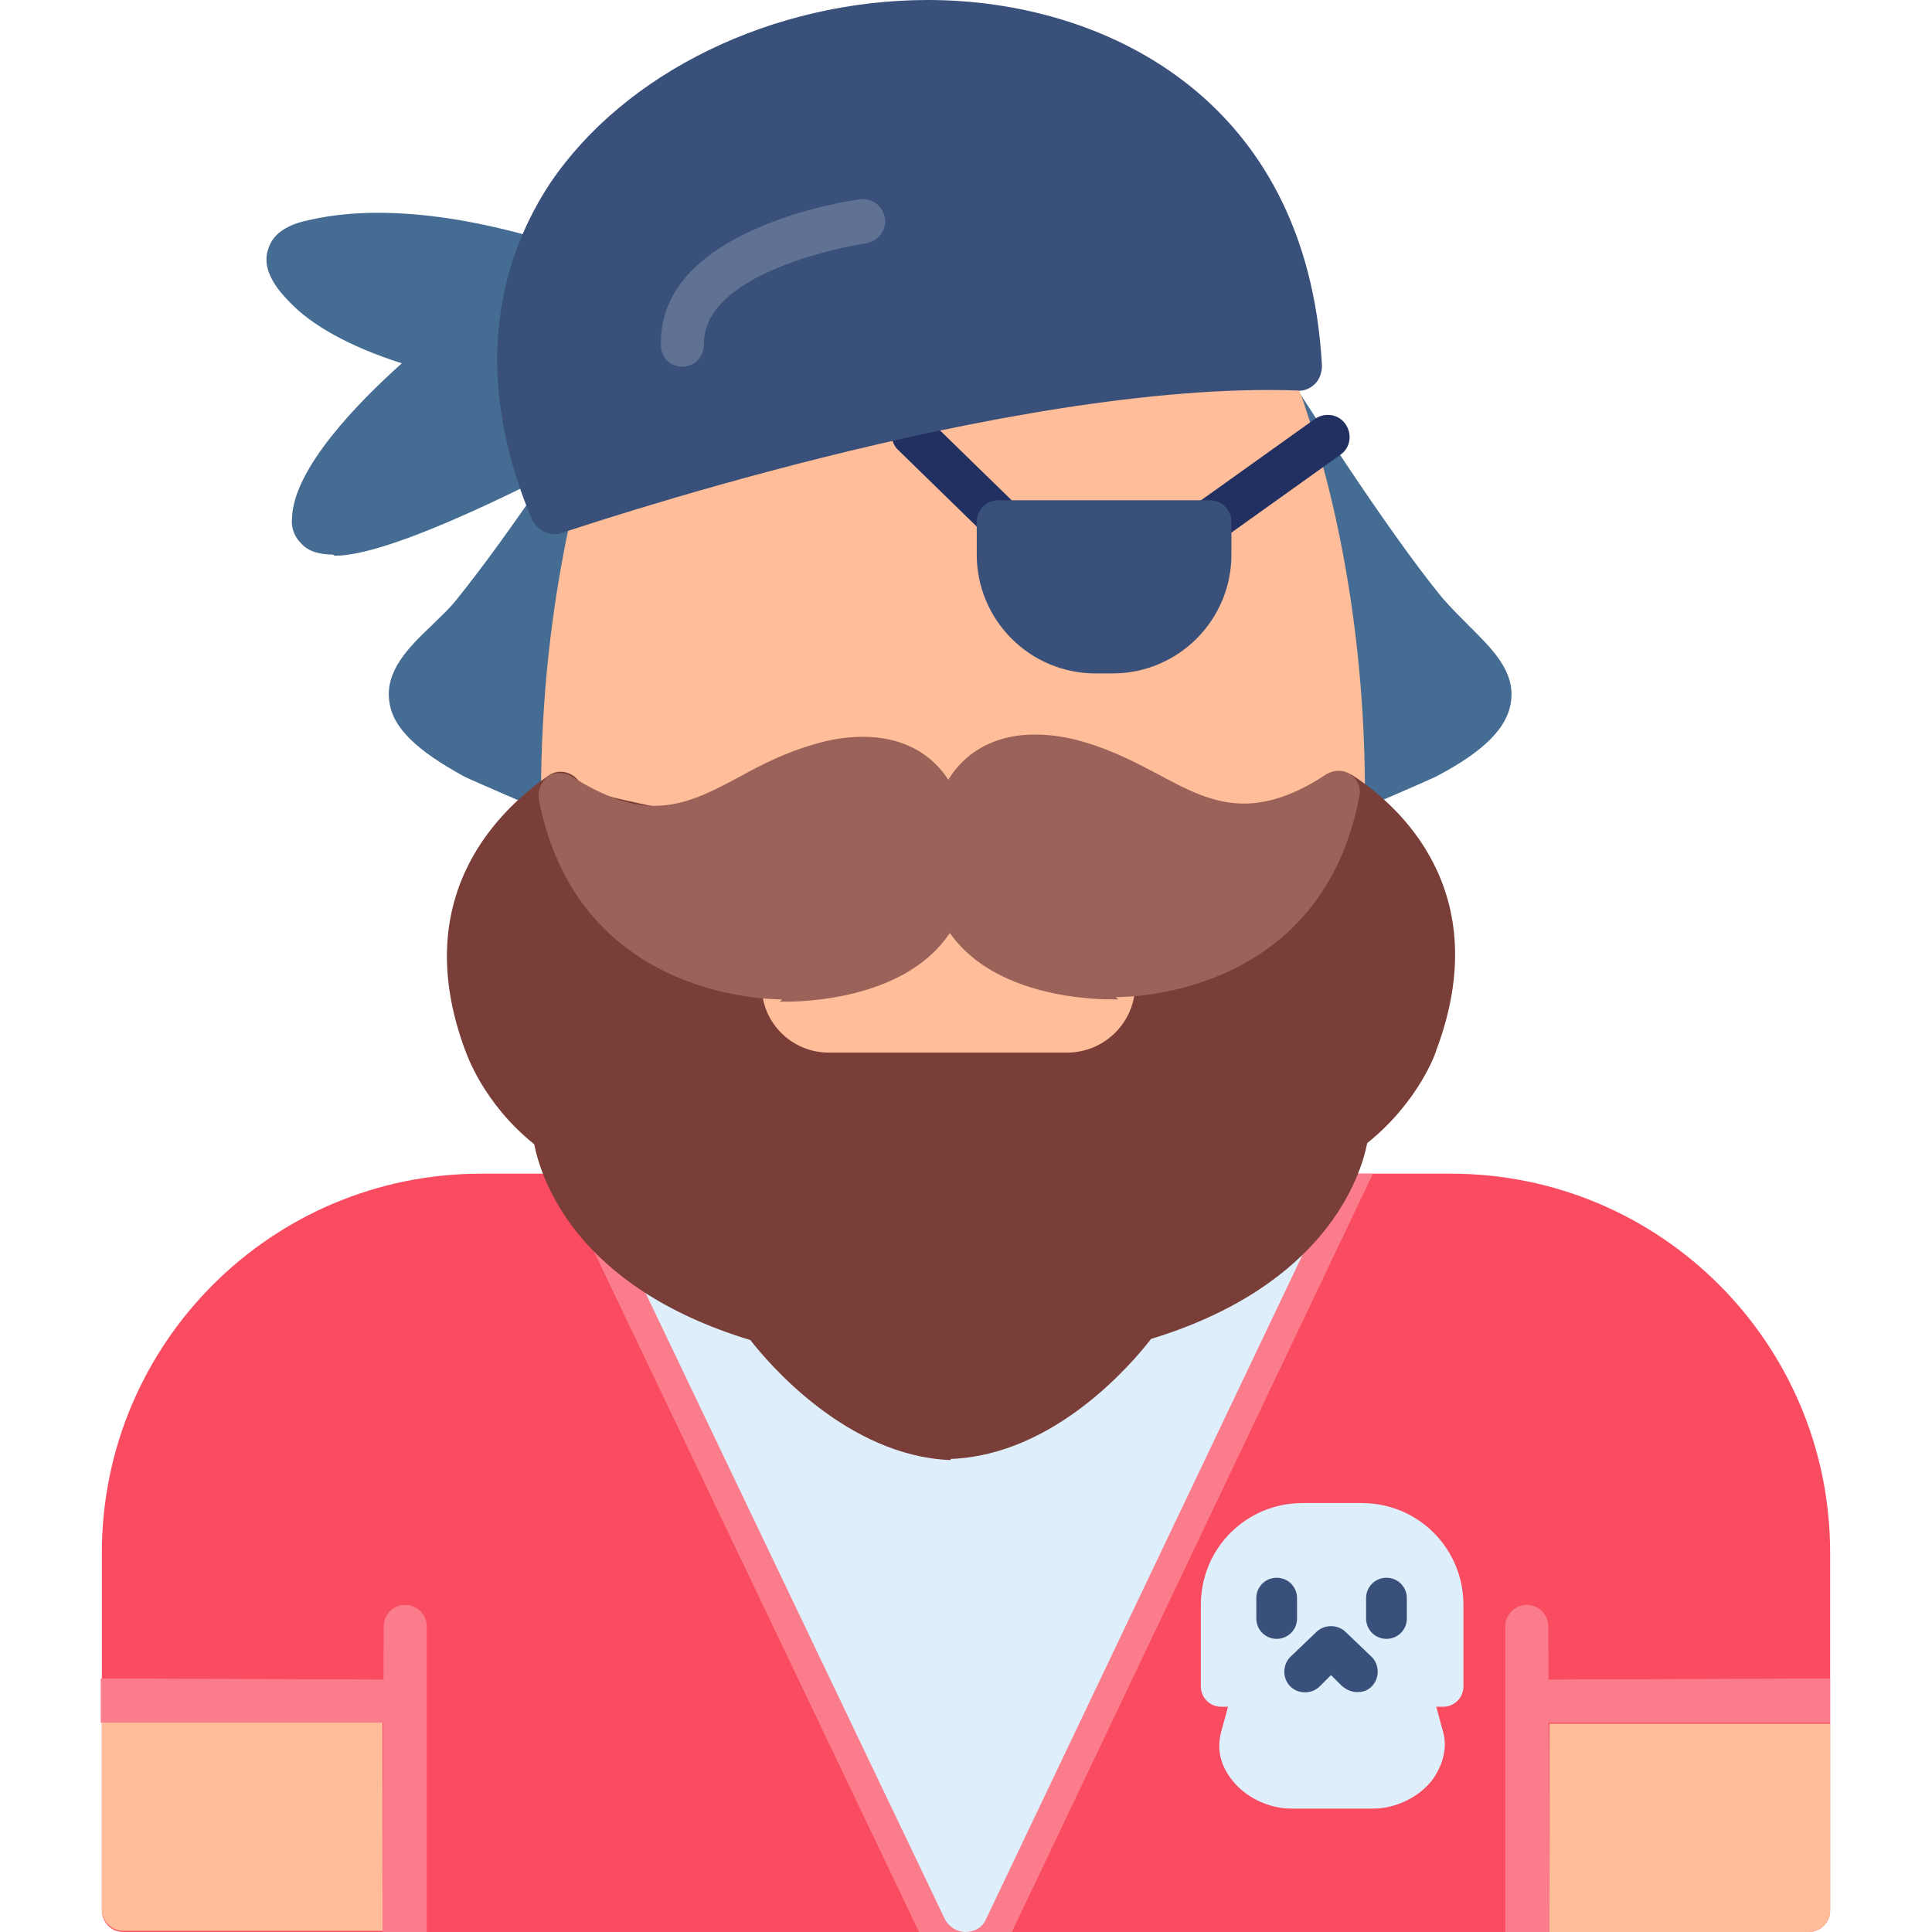 <svg xmlns="http://www.w3.org/2000/svg" clip-rule="evenodd" fill-rule="evenodd" height="512" viewBox="0 0 1.707 1.707" width="512"><g id="Layer_x0020_1"><g id="_306288216"><path id="_306290376" d="m1.184.722c-.008 0-.015-.004-.018-.012-.004-.01 0-.021.01-.025l.019-.008c-.003-.079-.012-.156-.028-.229-.032-.047-.058-.088-.059-.091-.006-.009-.003-.021.006-.027.009-.006.021-.003.027.006.001.001.082.13.134.193.007.008.015.016.023.024.02.02.041.04.037.067-.003.023-.024.044-.066.066-.002.001-.008.004-.078.034-.002.001-.005.002-.008.002z" fill="#456d93"></path><path id="_306290472" d="m.496.722c-.003 0-.005-0-.008-.002-.07-.03-.076-.033-.078-.034-.042-.023-.063-.043-.066-.066-.004-.027.017-.048.037-.067.008-.008.016-.015.023-.024.021-.026.051-.067.086-.119.006-.009.018-.011.027-.005.009.006.011.018.005.027-.004.005-.007.011-.011.016-.015.074-.025.15-.028.229l.019.008c.01.004.014.016.01.025-.003.007-.01.012-.018.012z" fill="#456d93"></path><path id="_306289728" d="m1.184.722c-.004 0-.007-.001-.01-.003-.342.108-.604.024-.667 0-.003.002-.007.003-.01.003-.011 0-.019-.009-.019-.019 0-.084.009-.166.026-.244.002-.01.013-.017.023-.015.003.001.006.002.009.004.074-.021.394-.11.576-.114.002-.003.005-.005.009-.007.01-.004.021.002.025.012.039.108.06.233.06.363 0.0.011-.009.019-.019.019z" fill="#ffbd99"></path><path id="_306289704" d="m1.598 1.707h-1.489c-.011 0-.019-.009-.019-.019v-.316c0-.185.15-.335.335-.335h.073.012.7v0h.072c.185 0 .335.15.335.335l0.0.316c-0.0.011-.009.019-.019.019z" fill="#fa4c61"></path><g fill="#fb7d8c"><path id="_306290016" d="m1.617 1.483v.039h-.268c-.011 0-.019-.009-.019-.019 0-.011.009-.019.019-.019z"></path><path id="_306290280" d="m1.369 1.707h-.039v-.27c0-.011.009-.019.019-.019.011 0 .019.009.019.019z"></path><path id="_306290208" d="m.894 1.707h-.082l-.32-.67h.005.012.7v0h.004z"></path></g><path id="_306290088" d="m.521 1.037h.043l.289.605-.289-.605h.578.043l-.314.659c-.003.007-.01.011-.018.011-.007-0-.014-.004-.018-.011l-.315-.659z" fill="#deeefa"></path><path id="_306290064" d="m1.212 1.598h-.071c-.02 0-.041-.01-.053-.026-.01-.013-.013-.027-.009-.042l.006-.022-.006 0c-.01 0-.018-.008-.018-.018v-.072c0-.05.04-.09.09-.09h.052c.05 0 .09.04.09.09v.072c0 .01-.008.018-.018.018h-.006l.006.022c.004.014 0.0.029-.009.042-.012.016-.033.026-.053.026z" fill="#deeefa"></path><path id="_306289344" d="m1.128 1.448c-.01 0-.018-.008-.018-.018v-.018c0-.01.008-.018.018-.018.01 0 .018.008.018.018v.018c0.0.01-.008.018-.018.018z" fill="#39507a"></path><path id="_306289008" d="m1.225 1.448c-.01 0-.018-.008-.018-.018v-.018c0-.01.008-.018.018-.018.01 0 .018.008.018.018v.018c0.0.01-.008.018-.018.018z" fill="#39507a"></path><path id="_306288936" d="m1.199 1.495c-.005 0-.009-.002-.013-.005l-.01-.01-.01.01c-.007.007-.019.007-.026-0-.007-.007-.007-.019 0-.026l.023-.022c.007-.007.019-.007.026 0l.023.022c.007.007.007.019 0.0.026-.004.004-.008.005-.013.005z" fill="#39507a"></path><path id="_306289536" d="m.84 1.29c-0 0-.001-0-.001-0-.09-.004-.159-.084-.176-.106-.155-.047-.185-.143-.191-.173-.046-.037-.06-.081-.061-.083-.052-.14.035-.216.074-.243.009-.006.021-.003.027.006.001.002.002.005.003.007.07.018.394.095.65.001 0-.003.001-.006.003-.008.006-.009.018-.011.027-.006.04.026.127.102.074.243-0.0.001-.015.045-.061.082-.006.03-.037.126-.191.173-.017.022-.085.102-.176.106-0.0 0-.001 0-.001 0z" fill="#793e37"></path><path id="_306289128" d="m.887.48c-.005 0-.01-.002-.014-.005l-.079-.077c-.008-.007-.008-.02-0-.027.007-.008.02-.008.027-0l.079.077c.008.007.008.02 0.0.027-.004.004-.009.006-.014.006z" fill="#213060"></path><path id="_306289464" d="m.945.93h-.213c-.032 0-.059-.026-.059-.059v-.033c0-.011.009-.019.019-.019.011 0 .019.009.019.019v.019c.034-.003.087-.015.12-.052.002-.003.005-.006.007-.009.002.003.004.006.007.009.033.037.085.049.12.052v-.019c0-.011.009-.019.019-.019.011 0 .019.009.019.019v.032c0.0.033-.027.06-.06.06z" fill="#ffbd99"></path><path id="_306289512" d="m.294.49c-.012 0-.022-.003-.028-.01-.004-.004-.009-.011-.008-.022.001-.044.059-.103.097-.137-.047-.015-.08-.034-.099-.054-.013-.013-.025-.03-.019-.047.005-.017.023-.023.038-.026.018-.004.038-.006.059-.006.086 0 .172.032.189.039.005.002.009.006.011.011.002.005.002.01-0.0.015-.018.041-.023.085-.015.133.001.008-.003.017-.01.021-.06.031-.167.084-.213.084z" fill="#456d93"></path><path id="_306289032" d="m.49.472c-.008 0-.016-.005-.02-.013-.058-.138-.023-.238.016-.297.066-.098.197-.162.334-.162.152 0 .335.084.348.323 0.0.006-.002.012-.006.016-.004.004-.01.007-.016.006-.255-.009-.646.125-.65.126-.002.001-.005.001-.007.001z" fill="#39507a"></path><path id="_306288696" d="m.691.883c-.019 0-.182-.005-.215-.177-.001-.008.002-.015.008-.02.006-.004.015-.004.021-0.0.027.017.051.026.073.026.027 0 .05-.012.076-.026.02-.011.04-.021.064-.028.016-.005.031-.007.045-.007.03 0 .083.012.093.092.005.037-.004.068-.025.092-.04.046-.115.05-.136.05l-.003-0c-.001-0-.002 0-.003 0z" fill="#9a6259"></path><path id="_306288576" d="m.988.883c-.001 0-.003-0-.003-0l-.003 0c-.022 0-.096-.004-.136-.05-.021-.024-.029-.055-.025-.092.01-.08.063-.092.093-.092.014 0 .029.002.045.007.024.007.045.018.064.028.026.014.049.026.076.026h0c.022 0 .046-.008.073-.026.007-.004.015-.004.021 0.0.006.004.01.012.008.02-.033.172-.196.177-.215.177z" fill="#9a6259"></path><path id="_306288456" d="m.603.324c-.011 0-.019-.008-.019-.019-.003-.104.169-.128.176-.129.011-.001.02.006.022.017.001.011-.006.02-.017.022-.001 0-.144.022-.143.089 0.0.011-.008.02-.019.02-0.0 0-0.0 0-.001 0z" fill="#5f7293"></path><path id="_306288432" d="m1.068.48c-.006 0-.012-.003-.016-.008-.006-.009-.004-.021.005-.027l.105-.075c.009-.006.021-.004.027.005.006.009.004.021-.005.027l-.105.075c-.003.002-.007.004-.011.004z" fill="#213060"></path><path id="_306288288" d="m.984.595h-.016c-.058 0-.105-.047-.105-.105v-.029c0-.011.009-.019.019-.019h.187c.011 0 .019.009.019.019v.029c0 .058-.047.105-.105.105z" fill="#39507a"></path><path id="_306288168" d="m.089 1.483v.039h.268c.011 0 .019-.009.019-.019 0-.011-.009-.019-.019-.019z" fill="#fb7d8c"></path><path id="_306288264" d="m.338 1.707h.039v-.27c0-.011-.009-.019-.019-.019-.011 0-.019.009-.019.019z" fill="#fb7d8c"></path></g><g fill="#ffbd99"><path d="m.338 1.707v-.185h-.248v.165c0 .011.009.019.019.019h.229z"></path><path d="m1.369 1.522v.185h.229c.011 0 .019-.009.019-.019l-0-.165h-.248z"></path></g></g></svg>
